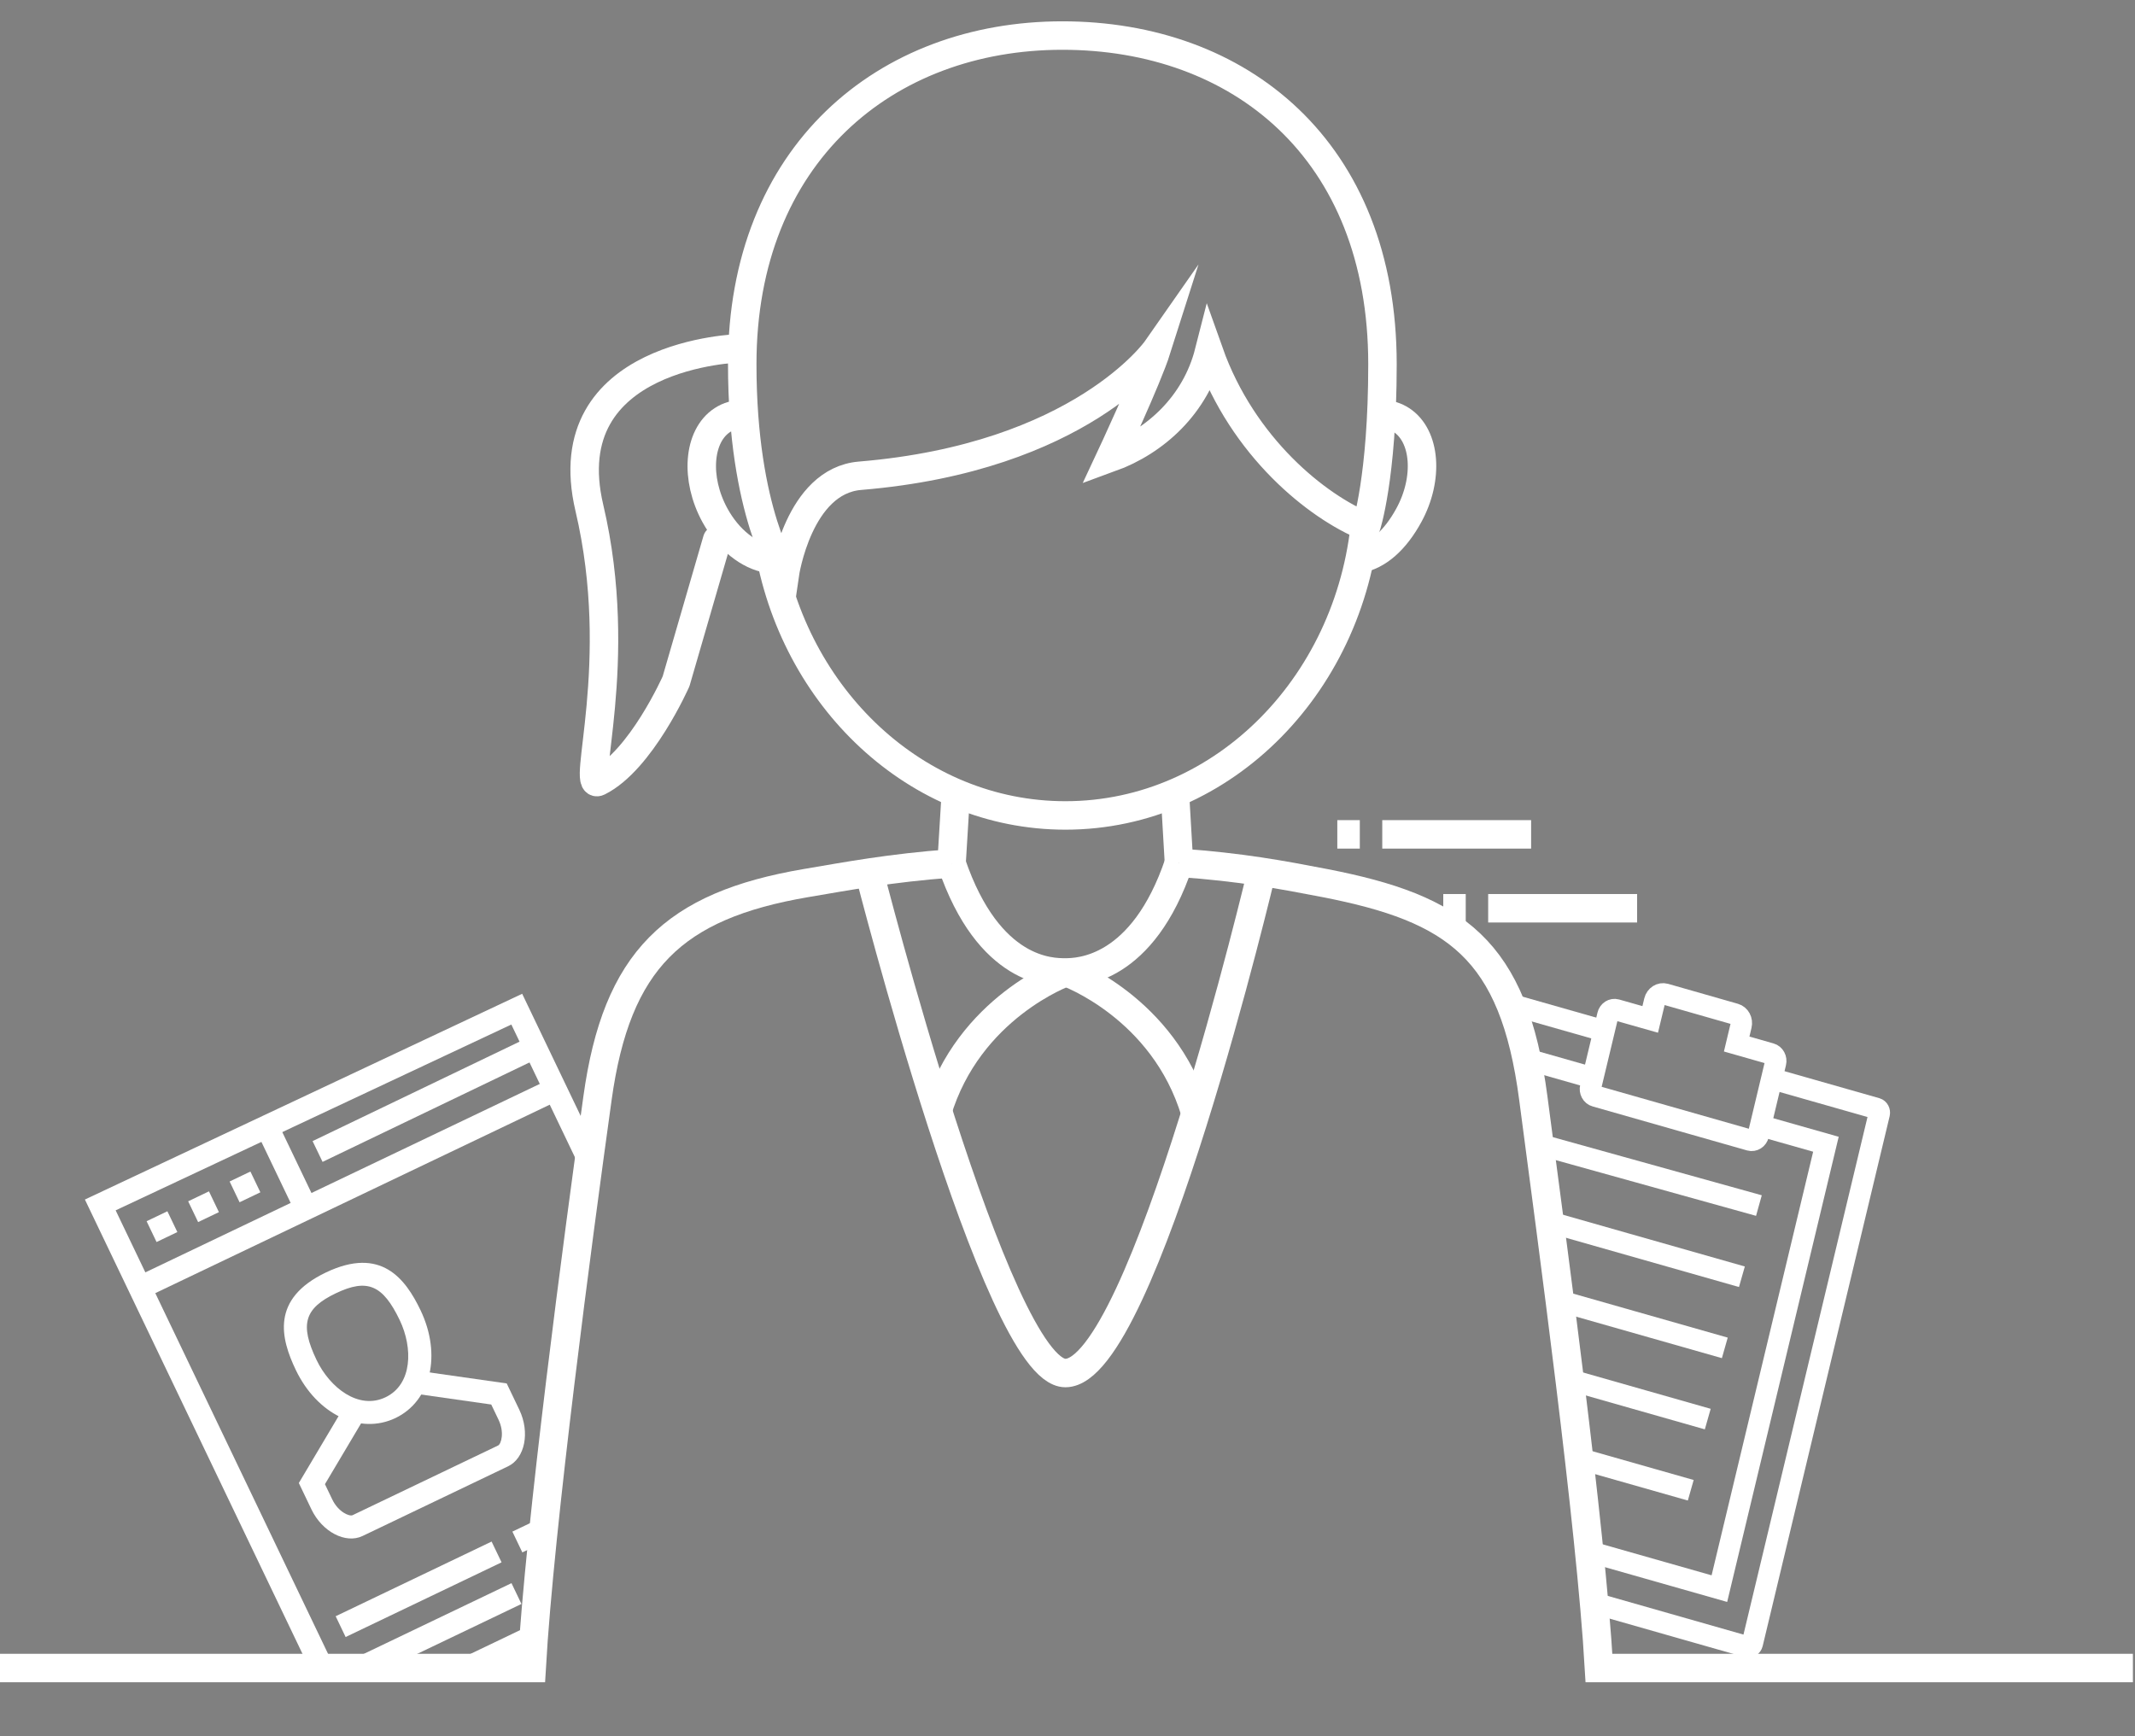 <?xml version="1.0" encoding="utf-8"?>
<!-- Generator: Adobe Illustrator 13.0.1, SVG Export Plug-In . SVG Version: 6.00 Build 14948)  -->
<!DOCTYPE svg PUBLIC "-//W3C//DTD SVG 1.0//EN" "http://www.w3.org/TR/2001/REC-SVG-20010904/DTD/svg10.dtd">
<svg version="1.0" xmlns="http://www.w3.org/2000/svg" xmlns:xlink="http://www.w3.org/1999/xlink" x="0px" y="0px" width="150px"
	 height="122px" viewBox="0 0 150 122" enable-background="new 0 0 150 122" xml:space="preserve">
<rect x="0" y="0" width="150" height="122" fill="#808080" stroke="none"/>
<g id="圖層_2_1_" display="none">
	<rect x="-0.5" y="-0.5" display="inline" width="149" height="123"/>
</g>
<g id="圖層_4" display="none">
	<path display="inline" fill="none" stroke="#FFFFFF" stroke-width="2" d="M95.563,37.709c-0.811,11.946-9.961,21.365-21.131,21.365
		l0,0c-10.455,0-19.146-8.256-20.878-19.114"/>
	<path display="inline" fill="none" stroke="#FFFFFF" stroke-width="2" d="M82.119,57.38l0.292,5.021
		c4.373,0.303,7.244,0.848,10.256,1.428c9.164,1.785,13.262,4.595,14.641,15.119c1.311,9.985,4.033,29.968,4.612,40.033l0,0h37.513"
		/>
	<path display="inline" fill="none" stroke="#FFFFFF" stroke-width="2" d="M-0.567,118.98h37.49h0.009
		c0.578-10.065,3.239-30.062,4.626-40.033c1.344-9.705,5.344-13.532,14.639-15.119c2.973-0.502,5.885-1.057,10.238-1.385
		l0.307-5.034"/>
	<g display="inline">
		<line fill="none" stroke="#FFFFFF" stroke-width="2" x1="32.735" y1="67.301" x2="34.314" y2="67.301"/>
		<line fill="none" stroke="#FFFFFF" stroke-width="2" x1="35.892" y1="67.301" x2="46.357" y2="67.301"/>
		<line fill="none" stroke="#FFFFFF" stroke-width="2" x1="25.345" y1="72.498" x2="26.926" y2="72.498"/>
		<line fill="none" stroke="#FFFFFF" stroke-width="2" x1="28.503" y1="72.498" x2="38.962" y2="72.498"/>
	</g>
	
		<path display="inline" fill="none" stroke="#FFFFFF" stroke-width="2" stroke-linecap="round" stroke-linejoin="round" stroke-miterlimit="8" d="
		M68.822,24.475c-0.664,2.264,8.761,8.727,8.761,8.727c3.193-1.257,5.996-4.042,6.938-8.047c2.38,7.262,9.133,11.77,8.204,17.807
		c0,0,4.785-3.92,3.389-16.728"/>
	<path display="inline" fill="none" stroke="#FFFFFF" stroke-width="2" stroke-miterlimit="8" d="M73.149,28.608"/>
	
		<path display="inline" fill="none" stroke="#FFFFFF" stroke-width="2" stroke-linecap="round" stroke-linejoin="round" stroke-miterlimit="8" d="
		M52.337,26.817c-1.048,12.108,5.58,18.897,5.58,18.897s0.221-9.926,10.918-21.287"/>
	<path display="inline" fill="none" stroke="#FFFFFF" stroke-width="2" stroke-miterlimit="8" d="M48.38,33.133
		c-0.56,11.213-0.353,26.719,3.813,29.648"/>
	<path display="inline" fill="none" stroke="#FFFFFF" stroke-width="2" stroke-miterlimit="8" d="M99.241,32.829
		c0.067-3.635,0.254-4.733,0.254-6.749c0-16.35-11.326-25.007-25.294-25.007c-13.97,0-25.144,9.04-25.294,25.007
		c-0.02,2.103,0.152,3.583,0.354,6.675"/>
	<path display="inline" fill="none" stroke="#FFFFFF" stroke-width="2" stroke-miterlimit="8" d="M102.491,67.911
		c-2.832-5.75-3.213-21.374-3.16-31.774"/>
	<line display="inline" fill="none" stroke="#FFFFFF" stroke-width="2" x1="109.095" y1="72.406" x2="110.676" y2="72.406"/>
	<line display="inline" fill="none" stroke="#FFFFFF" stroke-width="2" x1="112.253" y1="72.406" x2="122.712" y2="72.406"/>
	<line display="inline" fill="none" stroke="#FFFFFF" stroke-width="2" x1="116.54" y1="77.6" x2="118.117" y2="77.6"/>
	<line display="inline" fill="none" stroke="#FFFFFF" stroke-width="2" x1="119.694" y1="77.6" x2="130.158" y2="77.6"/>
	<path display="inline" fill="none" stroke="#FFFFFF" stroke-width="2" d="M53.55,41.04c-1.357-0.223-2.793-1.331-3.738-3.052
		c-1.417-2.59-1.186-5.584,0.521-6.694c0.433-0.283,0.919-0.417,1.431-0.415"/>
	<path display="inline" fill="none" stroke="#FFFFFF" stroke-width="2" d="M95.038,41.049c1.361-0.223,2.58-1.34,3.521-3.062
		c1.418-2.59,1.186-5.584-0.516-6.694c-0.385-0.25-0.808-0.384-1.25-0.41"/>
	<path display="inline" fill="none" stroke="#FFFFFF" stroke-width="2" d="M84.229,71.442c-3.17,5.274-8.729,5.354-9.92,5.354
		c-1.206,0-6.678,0.023-9.943-5.325"/>
	<path display="inline" fill="none" stroke="#FFFFFF" stroke-width="2" d="M83.812,62.872c0,0,3.02,28.434-9.767,38.573
		C60.694,90.268,65.21,62.353,65.21,62.353"/>
	<path display="inline" fill="none" stroke="#FFFFFF" stroke-width="2" d="M59.655,63.015c-1.066,1.712-3.49,11.04-2.83,15.946
		l4.813,1.133l-4.34,2.547c0,0,3.82,15.974,16.747,18.805"/>
	<path display="inline" fill="none" stroke="#FFFFFF" stroke-width="2" d="M88.601,63.015c1.067,1.712,3.491,11.04,2.83,15.946
		l-4.812,1.133l4.341,2.547c0,0-3.822,15.974-16.749,18.805"/>
	<g display="inline">
		<g>
			<g>
				<polygon fill="#FFFFFF" points="14.724,112.291 0.931,112.291 0.931,80.459 34.885,80.459 34.885,101.68 33.823,101.68 
					33.823,81.52 1.992,81.52 1.992,111.229 14.724,111.229 				"/>
			</g>
			<g>
				<rect x="1.461" y="84.703" fill="#FFFFFF" width="32.895" height="1.061"/>
			</g>
			<g>
				<rect x="3.053" y="82.58" fill="#FFFFFF" width="1.061" height="1.062"/>
			</g>
			<g>
				<rect x="5.175" y="82.58" fill="#FFFFFF" width="1.062" height="1.062"/>
			</g>
			<g>
				<rect x="7.297" y="82.58" fill="#FFFFFF" width="1.061" height="1.062"/>
			</g>
			<g>
				<rect x="9.419" y="80.989" fill="#FFFFFF" width="1.062" height="4.243"/>
			</g>
			<g>
				<rect x="11.541" y="82.58" fill="#FFFFFF" width="21.222" height="1.062"/>
			</g>
			<g>
				<polygon fill="#FFFFFF" points="14.724,110.168 3.053,110.168 3.053,86.825 32.763,86.825 32.763,101.68 31.702,101.68 
					31.702,87.886 4.113,87.886 4.113,109.107 14.724,109.107 				"/>
			</g>
			<g>
				<path fill="#FFFFFF" d="M20.029,112.291h-2.122v-7.428H19.5c1.169,0,2.121,0.951,2.121,2.122c0,0.519-0.188,0.995-0.499,1.364
					c0.617,0.372,1.03,1.049,1.03,1.818C22.152,111.338,21.2,112.291,20.029,112.291z M18.969,111.229h1.061
					c0.586,0,1.063-0.477,1.063-1.062c0-0.584-0.477-1.061-1.063-1.061h-1.061V111.229z M18.969,108.047H19.5
					c0.585,0,1.06-0.477,1.06-1.062s-0.475-1.061-1.06-1.061h-0.531V108.047z"/>
			</g>
			<g>
				<path fill="#FFFFFF" d="M25.336,112.291c-1.171,0-2.123-0.953-2.123-2.123v-5.305h1.062v5.305c0,0.585,0.476,1.062,1.062,1.062
					c0.585,0,1.061-0.477,1.061-1.062v-5.305h1.062v5.305C27.458,111.338,26.506,112.291,25.336,112.291z"/>
			</g>
			<g>
				<rect x="30.11" y="109.107" fill="#FFFFFF" width="1.061" height="3.184"/>
			</g>
			<g>
				<polygon fill="#FFFFFF" points="30.641,109.857 28.519,107.735 28.519,104.863 29.579,104.863 29.579,107.296 30.641,108.357 
					31.702,107.296 31.702,104.863 32.763,104.863 32.763,107.735 				"/>
			</g>
			<g>
				<path fill="#FFFFFF" d="M33.823,114.412H16.848c-0.586,0-1.063-0.476-1.063-1.061v-9.55c0-0.585,0.477-1.062,1.063-1.062h16.976
					c0.586,0,1.062,0.477,1.062,1.062v9.55C34.885,113.937,34.409,114.412,33.823,114.412z M16.848,103.802v9.55h16.977l-0.001-9.55
					H16.848z"/>
			</g>
			<g>
				<path fill="#FFFFFF" d="M14.724,105.925H7.828v-9.021c0-0.292-0.239-0.529-0.531-0.529H6.236v-5.306h4.774v0.53
					c0,0.877,0.714,1.592,1.592,1.592s1.592-0.715,1.592-1.592v-0.53h4.774v5.306h-1.062c-0.292,0-0.53,0.237-0.53,0.529v4.775
					h-1.062v-4.775c0-0.877,0.714-1.591,1.592-1.591v-3.183h-2.705c-0.247,1.209-1.319,2.121-2.6,2.121s-2.353-0.912-2.6-2.121
					H7.297v3.183c0.878,0,1.592,0.714,1.592,1.591v7.959h5.835V105.925z"/>
			</g>
			<g>
				<rect x="21.092" y="91.069" fill="#FFFFFF" width="5.305" height="1.062"/>
			</g>
			<g>
				<rect x="24.274" y="93.191" fill="#FFFFFF" width="5.305" height="1.061"/>
			</g>
			<g>
				<rect x="21.092" y="98.496" fill="#FFFFFF" width="4.244" height="1.062"/>
			</g>
			<g>
				<rect x="26.396" y="98.496" fill="#FFFFFF" width="3.183" height="1.062"/>
			</g>
			<g>
				<rect x="21.092" y="96.375" fill="#FFFFFF" width="1.061" height="1.061"/>
			</g>
			<g>
				<rect x="23.213" y="96.375" fill="#FFFFFF" width="1.062" height="1.061"/>
			</g>
			<g>
				<rect x="25.336" y="96.375" fill="#FFFFFF" width="1.061" height="1.061"/>
			</g>
			<g>
				<rect x="8.357" y="102.74" fill="#FFFFFF" width="6.366" height="1.062"/>
			</g>
			<g>
				<rect x="21.092" y="93.191" fill="#FFFFFF" width="2.121" height="1.061"/>
			</g>
			<g>
				<rect x="27.458" y="91.069" fill="#FFFFFF" width="2.121" height="1.062"/>
			</g>
			<g>
				<path fill="#FFFFFF" d="M12.603,100.619c-1.17,0-2.122-0.952-2.122-2.123c0-1.17,0.952-2.121,2.122-2.121
					c1.169,0,2.121,0.951,2.121,2.121C14.724,99.667,13.771,100.619,12.603,100.619z M12.603,97.436
					c-0.585,0-1.062,0.477-1.062,1.061c0,0.585,0.477,1.062,1.062,1.062s1.061-0.477,1.061-1.062
					C13.663,97.912,13.188,97.436,12.603,97.436z"/>
			</g>
		</g>
	</g>
	<g display="inline">
		<g>
			<rect x="124.864" y="112.522" fill="#FFFFFF" width="10.775" height="1.136"/>
		</g>
		<g>
			<rect x="123.73" y="110.254" fill="#FFFFFF" width="13.045" height="1.135"/>
		</g>
		<g>
			<path fill="#FFFFFF" d="M118.057,113.658c-3.126,0-5.672-2.545-5.672-5.674c0-3.127,2.546-5.672,5.672-5.672h24.391
				c0.314,0,0.568,0.255,0.568,0.568c0,1.563-1.273,2.836-2.837,2.836h-22.122c-1.251,0-2.27,1.018-2.27,2.268
				c0,1.252,1.019,2.27,2.27,2.27h1.134v1.135h-1.134c-1.876,0-3.402-1.527-3.402-3.404s1.526-3.402,3.402-3.402h22.122
				c0.74,0,1.37-0.475,1.605-1.135h-23.728c-2.501,0-4.536,2.036-4.536,4.537c0,2.502,2.035,4.538,4.536,4.538V113.658z"/>
		</g>
		<g>
			<g>
				<path fill="#FFFFFF" d="M139.044,117.061c-2.188,0-3.971-1.781-3.971-3.97c0-2.19,1.783-3.972,3.971-3.972
					c2.189,0,3.972,1.781,3.972,3.972C143.016,115.279,141.233,117.061,139.044,117.061z M139.044,110.254
					c-1.563,0-2.836,1.272-2.836,2.837c0,1.563,1.272,2.835,2.836,2.835s2.836-1.271,2.836-2.835
					C141.88,111.526,140.607,110.254,139.044,110.254z"/>
			</g>
		</g>
		<g>
			<g>
				<path fill="#FFFFFF" d="M121.461,117.061c-2.189,0-3.971-1.781-3.971-3.97c0-2.19,1.781-3.972,3.971-3.972
					c2.188,0,3.97,1.781,3.97,3.972C125.431,115.279,123.649,117.061,121.461,117.061z M121.461,110.254
					c-1.563,0-2.837,1.272-2.837,2.837c0,1.563,1.273,2.835,2.837,2.835s2.836-1.271,2.836-2.835
					C124.297,111.526,123.024,110.254,121.461,110.254z"/>
			</g>
		</g>
		<g>
			<path fill="#FFFFFF" d="M142.447,103.447h-24.391c-0.313,0-0.566-0.254-0.566-0.566V90.401h1.134v11.911h23.427l4.124-11.344
				h-26.416v-1.134h27.227c0.185,0,0.358,0.09,0.464,0.241c0.106,0.151,0.133,0.346,0.068,0.52l-4.536,12.479
				C142.899,103.298,142.688,103.447,142.447,103.447z"/>
		</g>
		<g>
			<path fill="#FFFFFF" d="M116.355,103.447h-1.135v-18.15c0-0.627-0.509-1.135-1.134-1.135v-1.134c1.251,0,2.269,1.018,2.269,2.269
				V103.447z"/>
		</g>
		<g>
			<path fill="#FFFFFF" d="M118.624,90.401h-1.134v-5.104c0-0.627-0.51-1.135-1.135-1.135v-1.134c1.252,0,2.269,1.018,2.269,2.269
				V90.401z"/>
		</g>
		<g>
			<rect x="111.251" y="83.028" fill="#FFFFFF" width="5.104" height="1.134"/>
		</g>
		<g>
			<path fill="#FFFFFF" d="M140.746,95.507c-0.844,0-1.25-0.431-1.547-0.745c-0.244-0.26-0.368-0.39-0.722-0.39
				c-0.354,0-0.479,0.13-0.722,0.39c-0.297,0.314-0.704,0.745-1.548,0.745s-1.25-0.431-1.547-0.745
				c-0.245-0.26-0.367-0.39-0.722-0.39s-0.477,0.13-0.722,0.39c-0.297,0.314-0.704,0.745-1.548,0.745
				c-0.841,0-1.249-0.431-1.545-0.745c-0.246-0.26-0.369-0.39-0.723-0.39s-0.478,0.13-0.724,0.39
				c-0.297,0.314-0.703,0.745-1.545,0.745c-0.844,0-1.25-0.431-1.548-0.745c-0.245-0.26-0.366-0.39-0.722-0.39
				c-0.354,0-0.477,0.13-0.723,0.39c-0.296,0.314-0.703,0.745-1.547,0.745c-0.842,0-1.248-0.431-1.546-0.745
				c-0.246-0.26-0.369-0.39-0.723-0.39v-1.135c0.844,0,1.249,0.431,1.547,0.745c0.245,0.26,0.368,0.39,0.722,0.39
				c0.355,0,0.478-0.13,0.724-0.39c0.296-0.314,0.702-0.745,1.546-0.745c0.843,0,1.25,0.431,1.547,0.745
				c0.244,0.26,0.368,0.39,0.723,0.39c0.354,0,0.476-0.13,0.722-0.39c0.297-0.314,0.703-0.745,1.547-0.745
				c0.842,0,1.249,0.431,1.546,0.745c0.246,0.26,0.368,0.39,0.722,0.39c0.354,0,0.478-0.13,0.722-0.39
				c0.298-0.314,0.705-0.745,1.548-0.745c0.842,0,1.251,0.431,1.546,0.745c0.245,0.26,0.368,0.39,0.723,0.39s0.478-0.13,0.723-0.39
				c0.297-0.314,0.702-0.745,1.547-0.745c0.843,0,1.249,0.431,1.547,0.745c0.244,0.26,0.367,0.39,0.722,0.39
				c0.354,0,0.477-0.13,0.723-0.39c0.297-0.314,0.702-0.745,1.547-0.745v1.135c-0.355,0-0.479,0.13-0.724,0.39
				C141.996,95.076,141.589,95.507,140.746,95.507z"/>
		</g>
		<g>
			<path fill="#FFFFFF" d="M140.746,100.045c-0.844,0-1.25-0.432-1.547-0.746c-0.244-0.259-0.368-0.389-0.722-0.389
				c-0.354,0-0.479,0.13-0.722,0.389c-0.297,0.314-0.704,0.746-1.548,0.746s-1.25-0.432-1.547-0.746
				c-0.245-0.259-0.367-0.389-0.722-0.389s-0.477,0.13-0.722,0.389c-0.297,0.315-0.704,0.746-1.548,0.746
				c-0.841,0-1.249-0.431-1.545-0.746c-0.246-0.259-0.369-0.389-0.723-0.389s-0.478,0.13-0.724,0.389
				c-0.297,0.315-0.703,0.746-1.545,0.746c-0.844,0-1.25-0.431-1.548-0.746c-0.245-0.259-0.366-0.389-0.722-0.389
				c-0.354,0-0.477,0.13-0.723,0.389c-0.296,0.315-0.703,0.746-1.547,0.746c-0.842,0-1.248-0.431-1.546-0.746
				c-0.246-0.259-0.369-0.389-0.723-0.389v-1.135c0.844,0,1.249,0.43,1.547,0.744c0.245,0.26,0.368,0.391,0.722,0.391
				c0.355,0,0.478-0.131,0.724-0.391c0.296-0.314,0.702-0.744,1.546-0.744c0.843,0,1.25,0.431,1.547,0.745
				c0.244,0.259,0.368,0.39,0.723,0.39c0.354,0,0.476-0.131,0.722-0.391c0.297-0.314,0.703-0.744,1.547-0.744
				c0.842,0,1.249,0.43,1.546,0.744c0.246,0.26,0.368,0.391,0.722,0.391c0.354,0,0.478-0.131,0.722-0.391
				c0.298-0.314,0.705-0.744,1.548-0.744c0.842,0,1.251,0.431,1.546,0.745c0.245,0.259,0.368,0.39,0.723,0.39
				s0.478-0.131,0.723-0.39c0.297-0.314,0.702-0.745,1.547-0.745c0.843,0,1.249,0.431,1.547,0.745
				c0.244,0.259,0.367,0.39,0.722,0.39V100.045z"/>
		</g>
		<g>
			<circle fill="#FFFFFF" cx="121.461" cy="113.09" r="1.135"/>
		</g>
		<g>
			<circle fill="#FFFFFF" cx="139.044" cy="113.09" r="1.135"/>
		</g>
		<g>
			<path fill="#FFFFFF" d="M137.91,88.7h-1.135v-2.27h-13.613v2.27h-1.134v-2.837c0-0.313,0.253-0.566,0.566-0.566h14.748
				c0.314,0,0.567,0.254,0.567,0.566V88.7z"/>
		</g>
		<g>
			<path fill="#FFFFFF" d="M141.88,88.7h-1.134v-6.807h-9.076v2.269h-1.134v-2.836c0-0.313,0.254-0.567,0.567-0.567h10.21
				c0.313,0,0.566,0.254,0.566,0.567V88.7z"/>
		</g>
		<g>
			<path fill="#FFFFFF" d="M137.343,84.162h-2.27c-0.313,0-0.566-0.254-0.566-0.567v-2.269c0-0.313,0.253-0.567,0.566-0.567h2.27
				c0.314,0,0.567,0.254,0.567,0.567v2.269C137.91,83.908,137.657,84.162,137.343,84.162z M135.64,83.028h1.136v-1.135h-1.136
				V83.028z"/>
		</g>
	</g>
</g>
<g id="圖層_3" display="none">
	<path display="inline" fill="none" stroke="#FFFFFF" stroke-width="2" stroke-miterlimit="8" d="M63.718,4.693
		c-7.242,3.376-12.194,10.571-12.194,20.912c0,10.423,1.75,12.225,1.75,12.225s9.648-6.349,16.36-18.872"/>
	<path display="inline" fill="none" stroke="#FFFFFF" stroke-width="2" d="M95.36,35.944c-0.811,11.947-9.961,21.365-21.132,21.365
		l0,0c-10.455,0-19.146-8.255-20.877-19.113"/>
	<path display="inline" fill="none" stroke="#FFFFFF" stroke-width="2" d="M53.346,39.275c-1.357-0.223-2.793-1.331-3.738-3.052
		c-1.416-2.59-1.186-5.584,0.521-6.694c0.433-0.284,0.919-0.417,1.431-0.416"/>
	<path display="inline" fill="none" stroke="#FFFFFF" stroke-width="2" d="M94.835,39.284c1.359-0.223,2.58-1.34,3.521-3.062
		c1.416-2.59,1.186-5.584-0.518-6.694c-0.383-0.25-0.807-0.384-1.25-0.41"/>
	<g display="inline">
		<line fill="none" stroke="#FFFFFF" stroke-width="2" x1="66.23" y1="60.679" x2="66.538" y2="55.645"/>
		<line fill="none" stroke="#FFFFFF" stroke-width="2" x1="81.915" y1="55.615" x2="82.206" y2="60.636"/>
	</g>
	<path display="inline" fill="none" stroke="#FFFFFF" stroke-width="2" d="M82.343,60.636c-2.549,7.588-7.019,7.705-7.978,7.705
		c-0.969,0-5.371,0.031-7.998-7.662"/>
	<g display="inline">
		<path fill="none" stroke="#FFFFFF" stroke-width="2" d="M74.356,68.341c0,0-4.612-0.037-6.829,7.363c0,0-9.232-2.867-4.008-14.625
			"/>
		<path fill="none" stroke="#FFFFFF" stroke-width="2" d="M74.356,68.341c0,0,3.422-1.818,5.639,5.582
			c0,0,10.422-1.086,5.195-12.844"/>
	</g>
	<path display="inline" fill="none" stroke="#FFFFFF" stroke-width="2" d="M82.206,60.636c4.375,0.303,7.246,0.848,10.258,1.428
		c9.164,1.785,13.26,4.594,14.639,15.119c1.313,9.984,4.035,29.967,4.613,40.033l0,0h37.512"/>
	<path display="inline" fill="none" stroke="#FFFFFF" stroke-width="2" d="M-0.771,117.216h37.492h0.008
		c0.578-10.066,3.238-30.063,4.625-40.033c1.346-9.705,5.346-13.533,14.64-15.119c2.973-0.502,5.886-1.057,10.237-1.385"/>
	<line display="inline" fill="none" stroke="#FFFFFF" stroke-width="2" x1="27.838" y1="69.716" x2="29.416" y2="69.716"/>
	<line display="inline" fill="none" stroke="#FFFFFF" stroke-width="2" x1="30.993" y1="69.716" x2="41.459" y2="69.716"/>
	<line display="inline" fill="none" stroke="#FFFFFF" stroke-width="2" x1="20.446" y1="74.911" x2="22.027" y2="74.911"/>
	<line display="inline" fill="none" stroke="#FFFFFF" stroke-width="2" x1="23.604" y1="74.911" x2="34.064" y2="74.911"/>
	<line display="inline" fill="none" stroke="#FFFFFF" stroke-width="2" x1="93.333" y1="58.639" x2="94.913" y2="58.639"/>
	<line display="inline" fill="none" stroke="#FFFFFF" stroke-width="2" x1="96.491" y1="58.639" x2="106.95" y2="58.639"/>
	<line display="inline" fill="none" stroke="#FFFFFF" stroke-width="2" x1="100.778" y1="63.831" x2="102.354" y2="63.831"/>
	<line display="inline" fill="none" stroke="#FFFFFF" stroke-width="2" x1="103.931" y1="63.831" x2="114.396" y2="63.831"/>
	<path display="inline" fill="none" stroke="#FFFFFF" stroke-width="2" stroke-miterlimit="8" d="M95.001,36.119
		C69.083,33.251,63.568,3.168,63.568,3.168s2.688-0.331,4.963-0.055c0,0,3.619-0.603,5.484-0.603
		c12.419,0,22.491,7.996,22.491,23.096c0,7.978-1.148,11.412-1.148,11.412"/>
	<g display="inline">
		<path fill="none" stroke="#FFFFFF" stroke-width="2" d="M37.205,109.015"/>
		<path fill="none" stroke="#FFFFFF" stroke-width="2" d="M37.205,109.015l-15.572,4.781c-0.824,0.252-1.66-0.088-1.866-0.758
			l-7.067-23.02c-0.206-0.672,0.295-1.422,1.119-1.676l26.68-8.191"/>
		<line fill="none" stroke="#FFFFFF" stroke-width="2" stroke-linecap="round" x1="19.398" y1="83.177" x2="21.168" y2="88.94"/>
		<line fill="none" stroke="#FFFFFF" stroke-width="2" stroke-linecap="round" x1="33.345" y1="78.896" x2="35.115" y2="84.659"/>
		<line fill="none" stroke="#FFFFFF" stroke-width="2" x1="14.439" y1="94.665" x2="40.166" y2="86.767"/>
		<line fill="none" stroke="#FFFFFF" stroke-width="2" x1="24.256" y1="95.7" x2="22.691" y2="96.181"/>
		<line fill="none" stroke="#FFFFFF" stroke-width="2" x1="28.49" y1="94.399" x2="26.926" y2="94.88"/>
		<line fill="none" stroke="#FFFFFF" stroke-width="2" x1="32.723" y1="93.101" x2="31.16" y2="93.581"/>
		<line fill="none" stroke="#FFFFFF" stroke-width="2" x1="36.957" y1="91.8" x2="35.395" y2="92.28"/>
		<line fill="none" stroke="#FFFFFF" stroke-width="2" x1="38.057" y1="95.382" x2="36.494" y2="95.862"/>
		<line fill="none" stroke="#FFFFFF" stroke-width="2" x1="38.563" y1="99.146" x2="37.594" y2="99.444"/>
		<line fill="none" stroke="#FFFFFF" stroke-width="2" x1="33.822" y1="96.683" x2="32.26" y2="97.161"/>
		<line fill="none" stroke="#FFFFFF" stroke-width="2" x1="34.922" y1="100.263" x2="33.358" y2="100.743"/>
		<line fill="none" stroke="#FFFFFF" stroke-width="2" x1="36.021" y1="103.845" x2="34.458" y2="104.323"/>
		<line fill="none" stroke="#FFFFFF" stroke-width="2" x1="29.59" y1="97.981" x2="28.025" y2="98.462"/>
		<line fill="none" stroke="#FFFFFF" stroke-width="2" x1="30.689" y1="101.563" x2="29.125" y2="102.044"/>
		<line fill="none" stroke="#FFFFFF" stroke-width="2" x1="31.789" y1="105.144" x2="30.225" y2="105.624"/>
		<line fill="none" stroke="#FFFFFF" stroke-width="2" x1="25.355" y1="99.28" x2="23.792" y2="99.761"/>
		<line fill="none" stroke="#FFFFFF" stroke-width="2" x1="26.455" y1="102.862" x2="24.891" y2="103.343"/>
		<line fill="none" stroke="#FFFFFF" stroke-width="2" x1="27.555" y1="106.444" x2="25.99" y2="106.923"/>
		<line fill="none" stroke="#FFFFFF" stroke-width="2" x1="21.447" y1="100.481" x2="19.883" y2="100.962"/>
		<line fill="none" stroke="#FFFFFF" stroke-width="2" x1="22.547" y1="104.063" x2="20.982" y2="104.544"/>
		<line fill="none" stroke="#FFFFFF" stroke-width="2" x1="23.646" y1="107.644" x2="22.082" y2="108.124"/>
	</g>
	<g display="inline">
		
			<line fill="none" stroke="#FFFFFF" stroke-width="2" stroke-miterlimit="10" x1="127.571" y1="105.923" x2="127.571" y2="107.89"/>
		
			<line fill="none" stroke="#FFFFFF" stroke-width="2" stroke-miterlimit="10" x1="123.993" y1="108.151" x2="125.696" y2="109.134"/>
		
			<line fill="none" stroke="#FFFFFF" stroke-width="2" stroke-miterlimit="10" x1="124.134" y1="112.364" x2="125.837" y2="111.38"/>
		
			<line fill="none" stroke="#FFFFFF" stroke-width="2" stroke-miterlimit="10" x1="127.853" y1="114.347" x2="127.853" y2="112.382"/>
		
			<line fill="none" stroke="#FFFFFF" stroke-width="2" stroke-miterlimit="10" x1="131.429" y1="112.118" x2="129.728" y2="111.136"/>
		
			<line fill="none" stroke="#FFFFFF" stroke-width="2" stroke-miterlimit="10" x1="131.288" y1="107.907" x2="129.585" y2="108.89"/>
	</g>
	<polyline display="inline" fill="none" stroke="#FFFFFF" stroke-width="2" stroke-miterlimit="10" points="55.772,62.169 
		52.21,118.452 97.095,118.808 94.601,63.237 	"/>
	<polyline display="inline" fill="none" stroke="#FFFFFF" stroke-width="2" stroke-miterlimit="10" points="70.733,70.718 
		70.021,83.185 78.927,82.829 78.927,71.429 	"/>
	
		<line display="inline" fill="none" stroke="#FFFFFF" stroke-width="2" stroke-miterlimit="10" x1="95.669" y1="90.667" x2="54.348" y2="90.31"/>
	<g display="inline">
		<defs>
			<polygon id="SVGID_1_" points="107.229,72.376 112.215,116.192 159.827,117.384 156.978,76.062 119.218,65.019 			"/>
		</defs>
		<clipPath id="SVGID_2_">
			<use xlink:href="#SVGID_1_"  overflow="visible"/>
		</clipPath>
		<g clip-path="url(#SVGID_2_)">
			<g>
				<polygon fill="#FFFFFF" points="128.286,108.937 111.515,108.937 111.515,107.261 126.608,107.261 126.608,76.233 
					94.743,76.233 94.743,107.261 98.097,107.261 98.097,108.937 93.065,108.937 93.065,74.556 128.286,74.556 				"/>
			</g>
			<g>
				<rect x="99.774" y="97.196" fill="#FFFFFF" width="25.158" height="1.678"/>
			</g>
			<g>
				<rect x="111.515" y="100.552" fill="#FFFFFF" width="13.418" height="1.676"/>
			</g>
			<g>
				<path fill="#FFFFFF" d="M114.868,93.005c-0.125,0-0.25-0.029-0.367-0.086c-0.287-0.141-0.471-0.434-0.471-0.754v-2.516H93.905
					v-1.676h20.963c0.465,0,0.84,0.375,0.84,0.838v1.639l5.342-4.154l-5.342-4.156v1.641c0,0.463-0.375,0.838-0.84,0.838H93.905
					V82.94h20.125v-2.516c0-0.32,0.184-0.611,0.471-0.752s0.631-0.105,0.883,0.09l7.547,5.871c0.205,0.158,0.324,0.402,0.324,0.662
					c0,0.258-0.119,0.502-0.324,0.662l-7.547,5.869C115.233,92.944,115.052,93.005,114.868,93.005z"/>
			</g>
			<g>
				<path fill="#FFFFFF" d="M98.097,103.905h-5.031v-6.709h5.031V103.905z M94.743,102.228h1.678v-3.354h-1.678V102.228z"/>
			</g>
			<g>
				<path fill="#FFFFFF" d="M146.735,105.583h-5.031v-5.031h5.031V105.583z M143.38,103.905h1.678v-1.678h-1.678V103.905z"/>
			</g>
			<g>
				<path fill="#FFFFFF" d="M104.806,118.161c-3.236,0-5.869-2.633-5.869-5.869s2.633-5.871,5.869-5.871s5.871,2.635,5.871,5.871
					S108.042,118.161,104.806,118.161z M104.806,108.099c-2.311,0-4.193,1.881-4.193,4.193c0,2.311,1.883,4.191,4.193,4.191
					c2.313,0,4.193-1.881,4.193-4.191C108.999,109.979,107.118,108.099,104.806,108.099z"/>
			</g>
			<g>
				<circle fill="#FFFFFF" cx="104.806" cy="112.291" r="1.677"/>
			</g>
			<g>
				<path fill="#FFFFFF" d="M136.673,118.161c-3.236,0-5.871-2.633-5.871-5.869s2.635-5.871,5.871-5.871s5.869,2.635,5.869,5.871
					S139.909,118.161,136.673,118.161z M136.673,108.099c-2.313,0-4.193,1.881-4.193,4.193c0,2.311,1.881,4.191,4.193,4.191
					c2.311,0,4.191-1.881,4.191-4.191C140.864,109.979,138.983,108.099,136.673,108.099z"/>
			</g>
			<g>
				<circle fill="#FFFFFF" cx="136.673" cy="112.291" r="1.677"/>
			</g>
			<g>
				<polygon fill="#FFFFFF" points="146.735,108.937 143.38,108.937 143.38,107.261 145.058,107.261 145.058,98.282 137.892,87.134 
					128.286,87.134 128.286,107.261 129.964,107.261 129.964,108.937 126.608,108.937 126.608,85.456 138.808,85.456 146.735,97.79 
									"/>
			</g>
			<g>
				<rect x="130.802" y="97.196" fill="#FFFFFF" width="15.094" height="1.678"/>
			</g>
			<g>
				<polygon fill="#FFFFFF" points="131.64,105.583 129.964,105.583 129.964,88.812 140.026,88.812 140.026,90.489 131.64,90.489 
									"/>
			</g>
			<g>
				<rect x="133.317" y="100.552" fill="#FFFFFF" width="1.678" height="1.676"/>
			</g>
			<g>
				<rect x="93.065" y="116.483" fill="#FFFFFF" width="53.67" height="1.678"/>
			</g>
			<g>
				<rect x="108.999" y="91.327" fill="#FFFFFF" width="1.678" height="1.678"/>
			</g>
			<g>
				<rect x="105.646" y="91.327" fill="#FFFFFF" width="1.676" height="1.678"/>
			</g>
			<g>
				<rect x="102.29" y="91.327" fill="#FFFFFF" width="1.678" height="1.678"/>
			</g>
		</g>
	</g>
</g>
<g id="圖層_5" display="none">
	<g display="inline">
		<g>
			<path fill="none" stroke="#FFFFFF" stroke-width="2" stroke-miterlimit="8" d="M73.827,3.099
				c-12.423,0-22.491,8.349-22.491,23.096c0,10.423,2.991,14.762,2.991,14.762s0.954-6.569,5.284-6.927
				c15.529-1.287,20.84-8.891,20.84-8.891c-0.664,2.091-3.26,7.633-3.26,7.633c3.193-1.161,5.996-3.732,6.938-7.432
				c2.38,6.707,7.606,10.867,11.042,12.266c0,0,1.146-3.434,1.146-11.412C96.318,11.095,86.248,3.099,73.827,3.099z"/>
			<path fill="none" stroke="#FFFFFF" stroke-width="2" d="M95.172,36.533c-0.811,11.947-9.961,21.365-21.131,21.365l0,0
				c-10.455,0-19.146-8.255-20.878-19.113"/>
			<path fill="none" stroke="#FFFFFF" stroke-width="2" d="M53.158,39.864c-1.357-0.223-2.793-1.331-3.738-3.052
				c-1.417-2.59-1.186-5.584,0.521-6.694c0.433-0.284,0.919-0.417,1.431-0.416"/>
			<path fill="none" stroke="#FFFFFF" stroke-width="2" d="M94.646,39.873c1.361-0.223,2.58-1.34,3.521-3.062
				c1.418-2.59,1.186-5.584-0.516-6.694c-0.385-0.25-0.808-0.384-1.25-0.41"/>
			<g>
				<line fill="none" stroke="#FFFFFF" stroke-width="2" x1="66.043" y1="61.267" x2="66.35" y2="56.234"/>
				<line fill="none" stroke="#FFFFFF" stroke-width="2" x1="81.728" y1="56.204" x2="82.02" y2="61.224"/>
			</g>
			<path fill="none" stroke="#FFFFFF" stroke-width="2" d="M87.847,61.789c0,0-8.341,35.289-13.806,35.289
				c-4.822,0-13.805-35.289-13.805-35.289"/>
			<path fill="none" stroke="#FFFFFF" stroke-width="2" d="M82.02,61.224c-2.549,7.588-7.021,7.706-7.979,7.706
				c-0.971,0-5.373,0.031-7.998-7.663"/>
			<path fill="none" stroke="#FFFFFF" stroke-width="2" d="M74.041,68.93c0,0-6.796,2.438-9.014,9.84"/>
			<path fill="none" stroke="#FFFFFF" stroke-width="2" d="M74.146,68.93c0,0,6.799,2.438,9.017,9.84"/>
			<polyline fill="none" stroke="#FFFFFF" stroke-width="2" points="69.037,89.527 71.922,75.529 69.803,71.529 			"/>
			<polyline fill="none" stroke="#FFFFFF" stroke-width="2" points="78.278,71.529 76.158,75.529 79.363,89.527 			"/>
		</g>
		<path fill="none" stroke="#FFFFFF" stroke-width="2" d="M82.02,61.224c4.373,0.303,7.244,0.848,10.256,1.428
			c9.164,1.785,13.262,4.594,14.641,15.119c1.311,9.984,4.033,29.967,4.612,40.033l0,0h37.513"/>
		<path fill="none" stroke="#FFFFFF" stroke-width="2" d="M-0.959,117.805h37.491h0.008c0.578-10.066,3.239-30.063,4.626-40.033
			c1.344-9.705,5.344-13.533,14.639-15.119c2.973-0.502,5.885-1.057,10.238-1.385"/>
		<g>
			<g>
				<path fill="none" stroke="#FFFFFF" stroke-width="2" stroke-miterlimit="10" d="M34.621,103.527
					c0.079,0.281-0.036,0.566-0.253,0.639l-3.789,1.24c-0.22,0.068-0.46-0.104-0.535-0.379l-0.622-2.256
					c-0.079-0.275,0.039-0.566,0.255-0.635l3.789-1.238c0.218-0.074,0.458,0.096,0.535,0.375L34.621,103.527z"/>
			</g>
			<path fill="none" stroke="#FFFFFF" stroke-width="2" stroke-miterlimit="10" d="M40.398,86.104l-25.749,8.422
				c-0.648,0.209-0.99,1.057-0.761,1.893l1.76,6.393l7.311,3.318l6.777-2.213"/>
			
				<line fill="none" stroke="#FFFFFF" stroke-width="2" stroke-miterlimit="10" x1="34.312" y1="102.414" x2="38.438" y2="101.066"/>
			<path fill="none" stroke="#FFFFFF" stroke-width="2" stroke-miterlimit="10" d="M16.156,103.035l3.438,12.488
				c0.23,0.834,0.941,1.336,1.59,1.119l16.008-5.23"/>
			<path fill="none" stroke="#FFFFFF" stroke-width="2" stroke-miterlimit="10" d="M34.014,88.559l-0.425-1.549
				c-0.467-1.709-2.125-2.676-3.69-2.17l-5.346,1.752c-1.57,0.512-2.46,2.32-1.99,4.025l0.426,1.547"/>
		</g>
		<g>
			<path fill="none" stroke="#FFFFFF" stroke-width="2" stroke-miterlimit="10" d="M111.043,113.73l10.802,3.08
				c0.148,0.041,0.302-0.059,0.342-0.219l8.923-37.24c0.035-0.156-0.049-0.324-0.196-0.367l-7.323-2.086"/>
			
				<line fill="none" stroke="#FFFFFF" stroke-width="2" stroke-miterlimit="10" x1="111.739" y1="73.525" x2="105.807" y2="71.838"/>
			<line fill="none" stroke="#FFFFFF" stroke-width="2" stroke-miterlimit="10" x1="106.385" y1="75.529" x2="110.949" y2="76.83"/>
			<polyline fill="none" stroke="#FFFFFF" stroke-width="2" stroke-miterlimit="10" points="122.797,80.203 127.362,81.498 
				119.877,112.723 110.917,110.174 			"/>
			<path fill="none" stroke="#FFFFFF" stroke-width="2" stroke-miterlimit="10" d="M110.83,77.479
				c-0.068,0.281,0.086,0.572,0.345,0.641l10.851,3.092c0.256,0.072,0.521-0.098,0.589-0.381l1.208-5.053
				c0.07-0.277-0.086-0.57-0.346-0.641l-2.385-0.68l0.311-1.305c0.085-0.348-0.106-0.711-0.432-0.803l-4.902-1.4
				c-0.322-0.088-0.654,0.121-0.74,0.475l-0.313,1.303l-2.387-0.678c-0.258-0.072-0.523,0.098-0.588,0.375L110.83,77.479z"/>
			
				<line fill="none" stroke="#FFFFFF" stroke-width="2" stroke-miterlimit="10" x1="108.561" y1="81.793" x2="122.654" y2="85.807"/>
			
				<line fill="none" stroke="#FFFFFF" stroke-width="2" stroke-miterlimit="10" x1="108.187" y1="87.031" x2="121.459" y2="90.809"/>
			
				<line fill="none" stroke="#FFFFFF" stroke-width="2" stroke-miterlimit="10" x1="108.754" y1="92.531" x2="120.258" y2="95.807"/>
			
				<line fill="none" stroke="#FFFFFF" stroke-width="2" stroke-miterlimit="10" x1="109.556" y1="98.104" x2="119.061" y2="100.809"/>
			
				<line fill="none" stroke="#FFFFFF" stroke-width="2" stroke-miterlimit="10" x1="110.148" y1="103.615" x2="117.865" y2="105.811"/>
		</g>
		<line fill="none" stroke="#FFFFFF" stroke-width="2" x1="27.649" y1="74.93" x2="29.228" y2="74.93"/>
		<line fill="none" stroke="#FFFFFF" stroke-width="2" x1="30.805" y1="74.93" x2="41.271" y2="74.93"/>
		<line fill="none" stroke="#FFFFFF" stroke-width="2" x1="20.258" y1="80.125" x2="21.839" y2="80.125"/>
		<line fill="none" stroke="#FFFFFF" stroke-width="2" x1="23.416" y1="80.125" x2="33.875" y2="80.125"/>
		<line fill="none" stroke="#FFFFFF" stroke-width="2" x1="93.145" y1="59.228" x2="94.726" y2="59.228"/>
		<line fill="none" stroke="#FFFFFF" stroke-width="2" x1="96.303" y1="59.228" x2="106.762" y2="59.228"/>
		<line fill="none" stroke="#FFFFFF" stroke-width="2" x1="100.59" y1="64.42" x2="102.167" y2="64.42"/>
		<line fill="none" stroke="#FFFFFF" stroke-width="2" x1="103.743" y1="64.42" x2="114.208" y2="64.42"/>
	</g>
</g>
<g id="圖層_6" display="none">
	<path display="inline" fill="none" stroke="#FFFFFF" stroke-width="2" d="M94.238,39.142c-0.811,11.947-9.961,21.365-21.13,21.365
		l0,0c-10.455,0-19.146-8.256-20.878-19.113"/>
	<path display="inline" fill="none" stroke="#FFFFFF" stroke-width="2" d="M80.795,58.813l0.291,5.021
		c4.373,0.303,7.244,0.848,10.256,1.428c9.164,1.785,13.262,4.595,14.641,15.119c1.311,9.985,4.033,29.968,4.613,40.033l0,0h37.512"
		/>
	<path display="inline" fill="none" stroke="#FFFFFF" stroke-width="2" d="M-1.892,120.413h37.49h0.009
		c0.578-10.065,3.239-30.062,4.626-40.033c1.344-9.705,5.344-13.532,14.639-15.119c2.973-0.502,5.885-1.057,10.238-1.385
		l0.307-5.033"/>
	<g display="inline">
		<line fill="none" stroke="#FFFFFF" stroke-width="2" x1="31.411" y1="68.733" x2="32.99" y2="68.733"/>
		<line fill="none" stroke="#FFFFFF" stroke-width="2" x1="34.567" y1="68.733" x2="45.033" y2="68.733"/>
		<line fill="none" stroke="#FFFFFF" stroke-width="2" x1="24.02" y1="73.931" x2="25.601" y2="73.931"/>
		<line fill="none" stroke="#FFFFFF" stroke-width="2" x1="27.178" y1="73.931" x2="37.637" y2="73.931"/>
	</g>
	<path display="inline" fill="none" stroke="#FFFFFF" stroke-width="2" stroke-miterlimit="8" d="M51.012,28.25
		c-1.048,12.108,5.58,18.898,5.58,18.898s0.221-9.927,10.918-21.287c-3.418,6.287-3.418,6.838-5.293,10.257
		c4.307-0.507,8.172-5.341,9.607-6.077c-0.621,1.497-0.889,4.979-0.889,4.979c2.664-1.049,8.582-8.65,8.582-8.65
		c-0.664,2.264-3.26,8.265-3.26,8.265c3.193-1.257,5.996-4.042,6.939-8.047c2.379,7.262,9.133,11.77,8.203,17.807
		c0,0,4.785-3.92,3.389-16.728"/>
	<path display="inline" fill="none" stroke="#FFFFFF" stroke-width="2" stroke-miterlimit="8" d="M97.916,34.262
		c0.068-3.635,0.254-4.733,0.254-6.749c0-16.35-11.326-25.007-25.293-25.007c-13.97,0-25.144,9.04-25.294,25.007
		c-0.02,2.103,0.152,3.583,0.354,6.675"/>
	<line display="inline" fill="none" stroke="#FFFFFF" stroke-width="2" x1="107.77" y1="73.839" x2="109.352" y2="73.839"/>
	<line display="inline" fill="none" stroke="#FFFFFF" stroke-width="2" x1="110.928" y1="73.839" x2="121.387" y2="73.839"/>
	<line display="inline" fill="none" stroke="#FFFFFF" stroke-width="2" x1="121.248" y1="67.521" x2="131.711" y2="67.521"/>
	<path display="inline" fill="none" stroke="#FFFFFF" stroke-width="2" d="M52.225,42.473c-1.357-0.223-2.793-1.331-3.738-3.052
		c-1.417-2.59-1.186-5.584,0.521-6.694c0.433-0.283,0.919-0.417,1.431-0.415"/>
	<path display="inline" fill="none" stroke="#FFFFFF" stroke-width="2" d="M93.713,42.482c1.361-0.223,2.58-1.34,3.521-3.062
		c1.418-2.59,1.186-5.584-0.516-6.694c-0.385-0.25-0.807-0.384-1.25-0.41"/>
	<path display="inline" fill="none" stroke="#FFFFFF" stroke-width="2" d="M82.904,72.875c-3.17,5.274-8.728,5.354-9.919,5.354
		c-1.206,0-6.678,0.023-9.943-5.325"/>
	<path display="inline" fill="none" stroke="#FFFFFF" stroke-width="2" d="M82.486,64.305c0,0,3.02,28.434-9.766,38.573
		C59.37,91.7,63.885,63.785,63.885,63.785"/>
	<path display="inline" fill="none" stroke="#FFFFFF" stroke-width="2" d="M58.331,64.447c-1.066,1.712-3.49,11.04-2.83,15.946
		l4.813,1.133l-4.34,2.547c0,0,3.82,15.974,16.747,18.805"/>
	<path display="inline" fill="none" stroke="#FFFFFF" stroke-width="2" d="M87.275,64.447c1.068,1.712,3.492,11.04,2.83,15.946
		l-4.811,1.133l4.34,2.547c0,0-3.822,15.974-16.749,18.805"/>
	<g display="inline">
		<path fill="none" stroke="#FFFFFF" stroke-width="1.5" d="M36.385,113.183l-15.678,4.896c-0.213,0.066-0.438-0.052-0.504-0.263
			L10.305,86.13c-0.066-0.212,0.053-0.439,0.265-0.505l23.349-7.292c0.213-0.068,0.438,0.051,0.505,0.261l4.175,13.363"/>
		<polyline fill="none" stroke="#FFFFFF" stroke-width="1.5" points="22.547,113.636 17.089,96.171 34.553,90.714 		"/>
		
			<rect x="21.572" y="78.8" transform="matrix(-0.298 -0.955 0.955 -0.298 -52.668 137.214)" fill="none" stroke="#FFFFFF" stroke-width="1.5" width="5.092" height="18.344"/>
		<polyline fill="none" stroke="#FFFFFF" stroke-width="1.5" points="36.481,109.282 22.547,113.636 17.089,96.171 34.553,90.714 
			37.61,100.497 		"/>
		<line fill="none" stroke="#FFFFFF" stroke-width="1.5" x1="25.864" y1="93.431" x2="31.292" y2="110.81"/>
		<line fill="none" stroke="#FFFFFF" stroke-width="1.5" x1="37.269" y1="99.405" x2="19.887" y2="104.833"/>
		<line fill="none" stroke="#FFFFFF" stroke-width="1.5" x1="24.983" y1="98.538" x2="20.471" y2="99.948"/>
		<line fill="none" stroke="#FFFFFF" stroke-width="1.5" x1="23.43" y1="101.499" x2="22.02" y2="96.984"/>
		<line fill="none" stroke="#FFFFFF" stroke-width="1.5" x1="33.897" y1="95.753" x2="29.383" y2="97.162"/>
		<line fill="none" stroke="#FFFFFF" stroke-width="1.5" x1="27.569" y1="109.142" x2="23.38" y2="106.946"/>
		<line fill="none" stroke="#FFFFFF" stroke-width="1.5" x1="24.379" y1="110.14" x2="26.571" y2="105.95"/>
		<line fill="none" stroke="#FFFFFF" stroke-width="1.5" x1="36.963" y1="105.57" x2="32.45" y2="106.98"/>
		<line fill="none" stroke="#FFFFFF" stroke-width="1.5" x1="36.329" y1="103.54" x2="31.815" y2="104.948"/>
	</g>
	
		<path display="inline" fill="none" stroke="#FFFFFF" stroke-width="2" stroke-linecap="round" stroke-linejoin="round" stroke-miterlimit="8" d="
		M50.912,42.9c0,0-11.699,16.613-5.464,20.451S55.761,64.79,56,60.952c0.239-3.836-3.357-1.918-3.357-1.918l3.117-5.516"/>
	
		<path display="inline" fill="none" stroke="#FFFFFF" stroke-width="2" stroke-linecap="round" stroke-linejoin="round" stroke-miterlimit="8" d="
		M94.422,43.299c0,0,11.824,16.318,5.588,20.156c-6.234,3.838-10.313,1.439-10.551-2.399c-0.24-3.836,3.357-1.918,3.357-1.918
		l-3.117-5.516"/>
	<g display="inline">
		<defs>
			<polygon id="SVGID_3_" points="104.122,74.233 110.837,118.599 148.65,119.957 151.529,74.871 			"/>
		</defs>
		<clipPath id="SVGID_4_">
			<use xlink:href="#SVGID_3_"  overflow="visible"/>
		</clipPath>
		<g clip-path="url(#SVGID_4_)">
			<g>
				<g>
					
						<rect x="108.893" y="80.429" transform="matrix(0.958 0.286 -0.286 0.958 31.412 -27.453)" fill="#FFFFFF" width="1.323" height="26.455"/>
				</g>
				<g>
					
						<rect x="138.039" y="89.153" transform="matrix(0.958 0.287 -0.287 0.958 35.19 -35.479)" fill="#FFFFFF" width="1.321" height="26.453"/>
				</g>
				<g>
					<path fill="#FFFFFF" d="M136.617,116.254l-3.803-1.138l0.381-1.268l3.801,1.138c1.396,0.418,2.875-0.378,3.293-1.775
						l5.689-19.008c0.418-1.396-0.379-2.875-1.775-3.293l-3.803-1.137l0.381-1.268l3.801,1.139c2.096,0.627,3.291,2.842,2.664,4.939
						l-5.689,19.006C140.928,115.687,138.713,116.881,136.617,116.254z"/>
				</g>
				<g>
					<path fill="#FFFFFF" d="M107.473,107.529l-3.801-1.137c-2.098-0.628-3.291-2.844-2.664-4.939l5.689-19.008
						c0.627-2.096,2.842-3.291,4.938-2.663l3.803,1.138l-0.379,1.268l-3.803-1.139c-1.395-0.418-2.873,0.379-3.291,1.776
						l-5.689,19.007c-0.418,1.398,0.379,2.875,1.775,3.293l3.801,1.139L107.473,107.529z"/>
				</g>
				<g>
					
						<rect x="106.359" y="88.929" transform="matrix(0.958 0.286 -0.286 0.958 31.089 -26.759)" fill="#FFFFFF" width="1.323" height="7.937"/>
				</g>
				<g>
					
						<rect x="140.572" y="101.816" transform="matrix(0.958 0.287 -0.287 0.958 35.554 -36.203)" fill="#FFFFFF" width="1.323" height="2.645"/>
				</g>
			</g>
			<g>
				<path fill="#FFFFFF" d="M145.342,87.109l-1.268-0.379c0.313-1.049-0.285-2.156-1.332-2.47c-1.049-0.313-2.156,0.283-2.471,1.331
					l-1.268-0.379c0.523-1.746,2.371-2.742,4.117-2.22S145.863,85.363,145.342,87.109z"/>
			</g>
			<g>
				<path fill="#FFFFFF" d="M118.73,79.145l-1.268-0.379c0.523-1.748,2.369-2.742,4.117-2.221l-0.379,1.268
					C120.152,77.499,119.045,78.096,118.73,79.145z"/>
			</g>
			<g>
				
					<rect x="120.918" y="79.741" transform="matrix(0.958 0.287 -0.287 0.958 28.608 -34.523)" fill="#FFFFFF" width="22.485" height="1.323"/>
			</g>
			<g>
				
					<rect x="143.856" y="86.892" transform="matrix(0.958 0.286 -0.286 0.958 31.129 -37.722)" fill="#FFFFFF" width="1.323" height="1.324"/>
			</g>
			<g>
				<path fill="#FFFFFF" d="M127.941,119.87c-0.164-0.048-0.307-0.159-0.393-0.319l-1.02-1.889l-1.885,1.019
					c-0.322,0.173-0.725,0.054-0.898-0.269l-1.016-1.887l-1.889,1.018c-0.322,0.174-0.723,0.053-0.896-0.27l-1.018-1.887
					l-1.889,1.018c-0.32,0.174-0.721,0.055-0.895-0.268l-1.02-1.888l-1.887,1.019c-0.322,0.173-0.723,0.053-0.896-0.27l-1.016-1.887
					l-1.889,1.018c-0.322,0.174-0.723,0.054-0.896-0.268l-0.889-1.646c-0.082-0.154-0.102-0.336-0.051-0.504l9.861-32.945
					l1.268,0.379l-9.783,32.684l0.445,0.822l1.887-1.018c0.32-0.174,0.723-0.054,0.895,0.268l1.02,1.889l1.887-1.018
					c0.322-0.174,0.723-0.055,0.896,0.268l1.018,1.888l1.889-1.019c0.32-0.173,0.723-0.053,0.895,0.269l1.02,1.888l1.887-1.018
					c0.32-0.174,0.723-0.054,0.896,0.268l1.018,1.889l1.887-1.019c0.322-0.173,0.723-0.054,0.896,0.269l1.018,1.887l0.822-0.443
					l9.783-32.684l1.268,0.379l-9.861,32.946c-0.049,0.168-0.164,0.309-0.318,0.393l-1.648,0.888
					C128.283,119.904,128.104,119.918,127.941,119.87z"/>
			</g>
			<g>
				<path fill="#FFFFFF" d="M122.799,102.453c-1.396-0.418-2.193-1.895-1.775-3.293l1.268,0.379
					c-0.209,0.699,0.188,1.438,0.889,1.646c0.697,0.21,1.436-0.188,1.645-0.888c0.123-0.411-0.59-1.313-1.129-1.778
					c-0.328-0.284-1.949-1.771-1.535-3.16c0.42-1.398,1.896-2.194,3.295-1.775c1.396,0.418,2.193,1.895,1.775,3.291l-1.268-0.379
					c0.209-0.699-0.189-1.438-0.889-1.646s-1.436,0.189-1.646,0.889c-0.123,0.412,0.59,1.313,1.131,1.779
					c0.328,0.283,1.949,1.77,1.533,3.16C125.674,102.074,124.195,102.871,122.799,102.453z"/>
			</g>
			<g>
				
					<rect x="124.887" y="92.275" transform="matrix(0.958 0.286 -0.286 0.958 31.971 -32.05)" fill="#FFFFFF" width="1.323" height="1.984"/>
			</g>
			<g>
				
					<rect x="122.044" y="101.778" transform="matrix(0.958 0.287 -0.287 0.958 34.63 -30.875)" fill="#FFFFFF" width="1.321" height="1.984"/>
			</g>
			<g>
				
					<rect x="127.9" y="98.683" transform="matrix(0.958 0.287 -0.287 0.958 33.894 -32.698)" fill="#FFFFFF" width="1.321" height="1.323"/>
			</g>
			<g>
				
					<rect x="119.031" y="96.029" transform="matrix(0.958 0.287 -0.287 0.958 32.76 -30.266)" fill="#FFFFFF" width="1.321" height="1.323"/>
			</g>
			<g>
				
					<rect x="119.225" y="87.22" transform="matrix(0.958 0.287 -0.287 0.958 30.544 -32.776)" fill="#FFFFFF" width="15.872" height="1.322"/>
			</g>
			<g>
				
					<rect x="127.258" y="84.685" transform="matrix(0.958 0.286 -0.286 0.958 29.802 -33.061)" fill="#FFFFFF" width="1.323" height="1.324"/>
			</g>
			<g>
				
					<rect x="124.724" y="83.928" transform="matrix(0.958 0.288 -0.288 0.958 29.694 -32.543)" fill="#FFFFFF" width="1.322" height="1.321"/>
			</g>
			<g>
				
					<rect x="129.793" y="85.444" transform="matrix(0.958 0.286 -0.286 0.958 30.125 -33.755)" fill="#FFFFFF" width="1.323" height="1.322"/>
			</g>
			<g>
				
					<rect x="113.157" y="107.494" transform="matrix(0.958 0.287 -0.287 0.958 36.095 -30.179)" fill="#FFFFFF" width="15.871" height="1.323"/>
			</g>
			<g>
				
					<rect x="119.673" y="110.028" transform="matrix(0.958 0.287 -0.287 0.958 36.901 -29.921)" fill="#FFFFFF" width="1.321" height="1.322"/>
			</g>
			<g>
				
					<rect x="117.138" y="109.269" transform="matrix(0.958 0.286 -0.286 0.958 36.419 -29.133)" fill="#FFFFFF" width="1.323" height="1.323"/>
			</g>
			<g>
				
					<rect x="122.207" y="110.787" transform="matrix(0.958 0.286 -0.286 0.958 37.066 -30.521)" fill="#FFFFFF" width="1.323" height="1.323"/>
			</g>
		</g>
	</g>
</g>
<g id="圖層_7">
	<g>
		<path fill="none" stroke="#FFFFFF" stroke-width="2" stroke-miterlimit="8" d="M74.639,2.498
			c-12.423,0-22.491,8.349-22.491,23.096c0,10.423,2.991,14.762,2.991,14.762s0.954-6.569,5.284-6.927
			c15.529-1.287,20.84-8.891,20.84-8.891c-0.664,2.091-3.26,7.633-3.26,7.633c3.193-1.161,5.996-3.732,6.938-7.432
			c2.38,6.707,7.606,10.867,11.042,12.266c0,0,1.146-3.434,1.146-11.412C97.13,10.494,87.06,2.498,74.639,2.498z"/>
		<path fill="none" stroke="#FFFFFF" stroke-width="2" d="M95.983,35.932c-0.811,11.946-9.961,21.365-21.131,21.365l0,0
			c-10.455,0-19.146-8.255-20.878-19.113"/>
		<path fill="none" stroke="#FFFFFF" stroke-width="2" d="M53.97,39.263c-1.357-0.223-2.793-1.331-3.738-3.052
			c-1.417-2.59-1.186-5.584,0.521-6.694c0.433-0.284,0.919-0.417,1.431-0.416"/>
		<path fill="none" stroke="#FFFFFF" stroke-width="2" d="M95.458,39.272c1.361-0.223,2.58-1.34,3.521-3.062
			c1.418-2.59,1.186-5.584-0.516-6.694c-0.385-0.25-0.808-0.384-1.25-0.41"/>
		<g>
			<line fill="none" stroke="#FFFFFF" stroke-width="2" x1="66.854" y1="60.666" x2="67.161" y2="55.633"/>
			<line fill="none" stroke="#FFFFFF" stroke-width="2" x1="82.539" y1="55.603" x2="82.831" y2="60.623"/>
		</g>
		<path fill="none" stroke="#FFFFFF" stroke-width="2" d="M88.658,61.188c0,0-8.341,35.288-13.806,35.288
			c-4.822,0-13.805-35.288-13.805-35.288"/>
		<path fill="none" stroke="#FFFFFF" stroke-width="2" d="M82.831,60.623c-2.549,7.588-7.021,7.705-7.979,7.705
			c-0.971,0-5.373,0.032-7.998-7.662"/>
		<path fill="none" stroke="#FFFFFF" stroke-width="2" d="M74.853,68.328c0,0-6.796,2.438-9.014,9.84"/>
		<path fill="none" stroke="#FFFFFF" stroke-width="2" d="M74.958,68.328c0,0,6.799,2.438,9.017,9.84"/>
	</g>
	<path fill="none" stroke="#FFFFFF" stroke-width="2" d="M82.831,60.623c4.373,0.303,7.244,0.848,10.256,1.428
		c9.164,1.785,13.262,4.595,14.641,15.119c1.311,9.985,4.033,29.968,4.612,40.033l0,0h37.513"/>
	<path fill="none" stroke="#FFFFFF" stroke-width="2" d="M-0.148,117.203h37.491h0.009c0.578-10.065,3.239-30.062,4.626-40.033
		c1.344-9.704,5.344-13.532,14.639-15.119c2.973-0.502,5.885-1.057,10.238-1.385"/>
	<g>
		<path fill="none" stroke="#FFFFFF" stroke-width="1.5" stroke-miterlimit="10" d="M111.966,112.633l10.802,3.08
			c0.148,0.042,0.302-0.059,0.342-0.218l8.923-37.241c0.035-0.156-0.049-0.324-0.196-0.367l-7.323-2.085"/>
		
			<line fill="none" stroke="#FFFFFF" stroke-width="1.5" stroke-miterlimit="10" x1="112.662" y1="72.429" x2="106.729" y2="70.74"/>
		
			<line fill="none" stroke="#FFFFFF" stroke-width="1.5" stroke-miterlimit="10" x1="107.308" y1="74.432" x2="111.872" y2="75.732"/>
		<polyline fill="none" stroke="#FFFFFF" stroke-width="1.5" stroke-miterlimit="10" points="123.72,79.105 128.285,80.4 
			120.8,111.625 111.84,109.076 		"/>
		<path fill="none" stroke="#FFFFFF" stroke-width="1.5" stroke-miterlimit="10" d="M111.753,76.381
			c-0.068,0.282,0.086,0.573,0.345,0.641l10.851,3.092c0.256,0.072,0.521-0.097,0.589-0.381l1.208-5.052
			c0.07-0.277-0.086-0.571-0.346-0.642l-2.385-0.68l0.311-1.305c0.085-0.348-0.106-0.711-0.432-0.802l-4.902-1.401
			c-0.322-0.088-0.654,0.122-0.74,0.475l-0.313,1.303l-2.387-0.678c-0.258-0.072-0.523,0.098-0.588,0.375L111.753,76.381z"/>
		
			<line fill="none" stroke="#FFFFFF" stroke-width="1.5" stroke-miterlimit="10" x1="108.555" y1="80.529" x2="123.577" y2="84.709"/>
		
			<line fill="none" stroke="#FFFFFF" stroke-width="1.5" stroke-miterlimit="10" x1="109.109" y1="85.934" x2="122.382" y2="89.711"/>
		
			<line fill="none" stroke="#FFFFFF" stroke-width="1.5" stroke-miterlimit="10" x1="109.677" y1="91.434" x2="121.181" y2="94.709"/>
		
			<line fill="none" stroke="#FFFFFF" stroke-width="1.5" stroke-miterlimit="10" x1="110.479" y1="97.006" x2="119.983" y2="99.712"/>
		
			<line fill="none" stroke="#FFFFFF" stroke-width="1.5" stroke-miterlimit="10" x1="111.071" y1="102.518" x2="118.788" y2="104.713"/>
	</g>
	<line fill="none" stroke="#FFFFFF" stroke-width="2" x1="93.956" y1="58.627" x2="95.537" y2="58.627"/>
	<line fill="none" stroke="#FFFFFF" stroke-width="2" x1="97.114" y1="58.627" x2="107.573" y2="58.627"/>
	<line fill="none" stroke="#FFFFFF" stroke-width="2" x1="101.401" y1="63.819" x2="102.979" y2="63.819"/>
	<line fill="none" stroke="#FFFFFF" stroke-width="2" x1="104.555" y1="63.819" x2="115.02" y2="63.819"/>
	<path fill="none" stroke="#414042" stroke-width="2" d="M58.398,49.474"/>
	<path fill="none" stroke="#FFFFFF" stroke-width="2" stroke-linecap="round" stroke-linejoin="round" d="M51.987,24.469
		c0,0-13.145,0.32-10.579,11.22s-0.642,19.875,0.642,19.234c2.993-1.496,5.449-7.052,5.449-7.052l2.885-9.938"/>
	<g>
		<defs>
			<path id="SVGID_5_" d="M52.948,63.26c0,0-11.22,6.41-10.578,9.296c0.641,2.886-5.027,44.007-5.027,44.007l-25.749,1.194
				l-21.799-35.263l31.096-10.58L48.46,59.092L52.948,63.26z"/>
		</defs>
		<clipPath id="SVGID_6_">
			<use xlink:href="#SVGID_5_"  overflow="visible"/>
		</clipPath>
		<g clip-path="url(#SVGID_6_)">
			
				<rect x="23.265" y="119.338" transform="matrix(0.902 -0.432 0.432 0.902 -47.07 33.024)" fill="#FFFFFF" width="51.818" height="1.619"/>
		</g>
		<g clip-path="url(#SVGID_6_)">
			<polygon fill="#FFFFFF" points="58.719,115.833 57.259,116.532 35.926,71.988 8.125,85.045 29.458,129.59 27.997,130.289 
				5.965,84.285 36.687,69.828 			"/>
		</g>
		<g clip-path="url(#SVGID_6_)">
			
				<rect x="8.256" y="82.691" transform="matrix(0.902 -0.431 0.431 0.902 -33.587 18.714)" fill="#FFFFFF" width="32.524" height="1.619"/>
		</g>
		<g clip-path="url(#SVGID_6_)">
			
				<rect x="10.555" y="85.378" transform="matrix(0.902 -0.432 0.432 0.902 -36.104 13.358)" fill="#FFFFFF" width="1.619" height="1.62"/>
		</g>
		<g clip-path="url(#SVGID_6_)">
			
				<rect x="13.476" y="83.979" transform="matrix(0.902 -0.432 0.432 0.902 -35.214 14.482)" fill="#FFFFFF" width="1.619" height="1.619"/>
		</g>
		<g clip-path="url(#SVGID_6_)">
			
				<rect x="16.397" y="82.581" transform="matrix(0.902 -0.432 0.432 0.902 -34.332 15.613)" fill="#FFFFFF" width="1.619" height="1.618"/>
		</g>
		<g clip-path="url(#SVGID_6_)">
			
				<rect x="19.318" y="78.752" transform="matrix(0.902 -0.432 0.432 0.902 -33.459 16.753)" fill="#FFFFFF" width="1.62" height="6.477"/>
		</g>
		<g clip-path="url(#SVGID_6_)">
			
				<rect x="21.483" y="76.464" transform="matrix(0.901 -0.433 0.433 0.901 -30.504 20.588)" fill="#FFFFFF" width="16.943" height="1.62"/>
		</g>
		<g clip-path="url(#SVGID_6_)">
			<path fill="#FFFFFF" d="M59.386,94.609l-10.953,5.246l-3.497-7.303l10.954-5.246L59.386,94.609z M49.194,97.695l8.031-3.847
				l-2.098-4.382l-8.032,3.847L49.194,97.695z"/>
		</g>
		<g clip-path="url(#SVGID_6_)">
			<path fill="#FFFFFF" d="M54.913,85.27L43.96,90.515l-3.498-7.302l10.954-5.246L54.913,85.27z M44.721,88.355l8.032-3.848
				l-2.098-4.381l-8.033,3.847L44.721,88.355z"/>
		</g>
		<g clip-path="url(#SVGID_6_)">
			
				<rect x="23.328" y="110.853" transform="matrix(0.902 -0.432 0.432 0.902 -45.347 23.653)" fill="#FFFFFF" width="12.146" height="1.619"/>
		</g>
		<g clip-path="url(#SVGID_6_)">
			
				<rect x="24.727" y="113.774" transform="matrix(0.902 -0.432 0.432 0.902 -46.473 24.545)" fill="#FFFFFF" width="12.145" height="1.62"/>
		</g>
		<g clip-path="url(#SVGID_6_)">
			
				<rect x="26.126" y="116.696" transform="matrix(0.902 -0.432 0.432 0.902 -47.593 25.431)" fill="#FFFFFF" width="12.144" height="1.618"/>
		</g>
		<g clip-path="url(#SVGID_6_)">
			
				<rect x="35.742" y="104.908" transform="matrix(0.902 -0.432 0.432 0.902 -41.561 28.432)" fill="#FFFFFF" width="12.146" height="1.619"/>
		</g>
		<g clip-path="url(#SVGID_6_)">
			
				<rect x="37.141" y="107.829" transform="matrix(0.902 -0.432 0.432 0.902 -42.686 29.322)" fill="#FFFFFF" width="12.146" height="1.62"/>
		</g>
		<g clip-path="url(#SVGID_6_)">
			
				<rect x="38.54" y="110.751" transform="matrix(0.902 -0.432 0.432 0.902 -43.807 30.21)" fill="#FFFFFF" width="12.144" height="1.618"/>
		</g>
		<g clip-path="url(#SVGID_6_)">
			
				<rect x="48.886" y="98.613" transform="matrix(0.902 -0.432 0.432 0.902 -37.548 33.485)" fill="#FFFFFF" width="12.145" height="1.619"/>
		</g>
		<g clip-path="url(#SVGID_6_)">
			
				<rect x="50.285" y="101.534" transform="matrix(0.902 -0.432 0.432 0.902 -38.678 34.383)" fill="#FFFFFF" width="12.146" height="1.62"/>
		</g>
		<g clip-path="url(#SVGID_6_)">
			
				<rect x="51.684" y="104.456" transform="matrix(0.902 -0.432 0.432 0.902 -39.8 35.27)" fill="#FFFFFF" width="12.144" height="1.619"/>
		</g>
		<g clip-path="url(#SVGID_6_)">
			
				<rect x="27.534" y="116.417" transform="matrix(0.902 -0.432 0.432 0.902 -45.947 32.134)" fill="#FFFFFF" width="40.482" height="1.619"/>
		</g>
		<g clip-path="url(#SVGID_6_)">
			<path fill="#FFFFFF" d="M27.786,99.638c-2.498,1.196-5.509-0.257-7.004-3.378c-1.058-2.211-1.775-4.985,2.108-6.846
				c3.883-1.859,5.596,0.439,6.655,2.648C31.039,95.186,30.284,98.441,27.786,99.638z M23.589,90.875
				c-2.211,1.059-2.538,2.197-1.347,4.686c0.932,1.945,2.947,3.525,4.845,2.617c1.897-0.908,1.93-3.469,0.998-5.416
				C26.893,90.275,25.8,89.816,23.589,90.875z"/>
		</g>
		<g clip-path="url(#SVGID_6_)">
			<path fill="#FFFFFF" d="M35.694,103.031l-10.223,4.896c-1.187,0.568-2.832-0.289-3.59-1.871l-0.886-1.852l3.204-5.393
				l1.392,0.828l-2.761,4.646l0.512,1.069c0.428,0.894,1.212,1.214,1.43,1.11l10.223-4.896c0.217-0.104,0.459-0.917,0.031-1.81
				l-0.512-1.07l-5.352-0.762l0.228-1.604l6.21,0.885l0.887,1.851C37.245,100.645,36.882,102.463,35.694,103.031z"/>
		</g>
	</g>
</g>
</svg>
